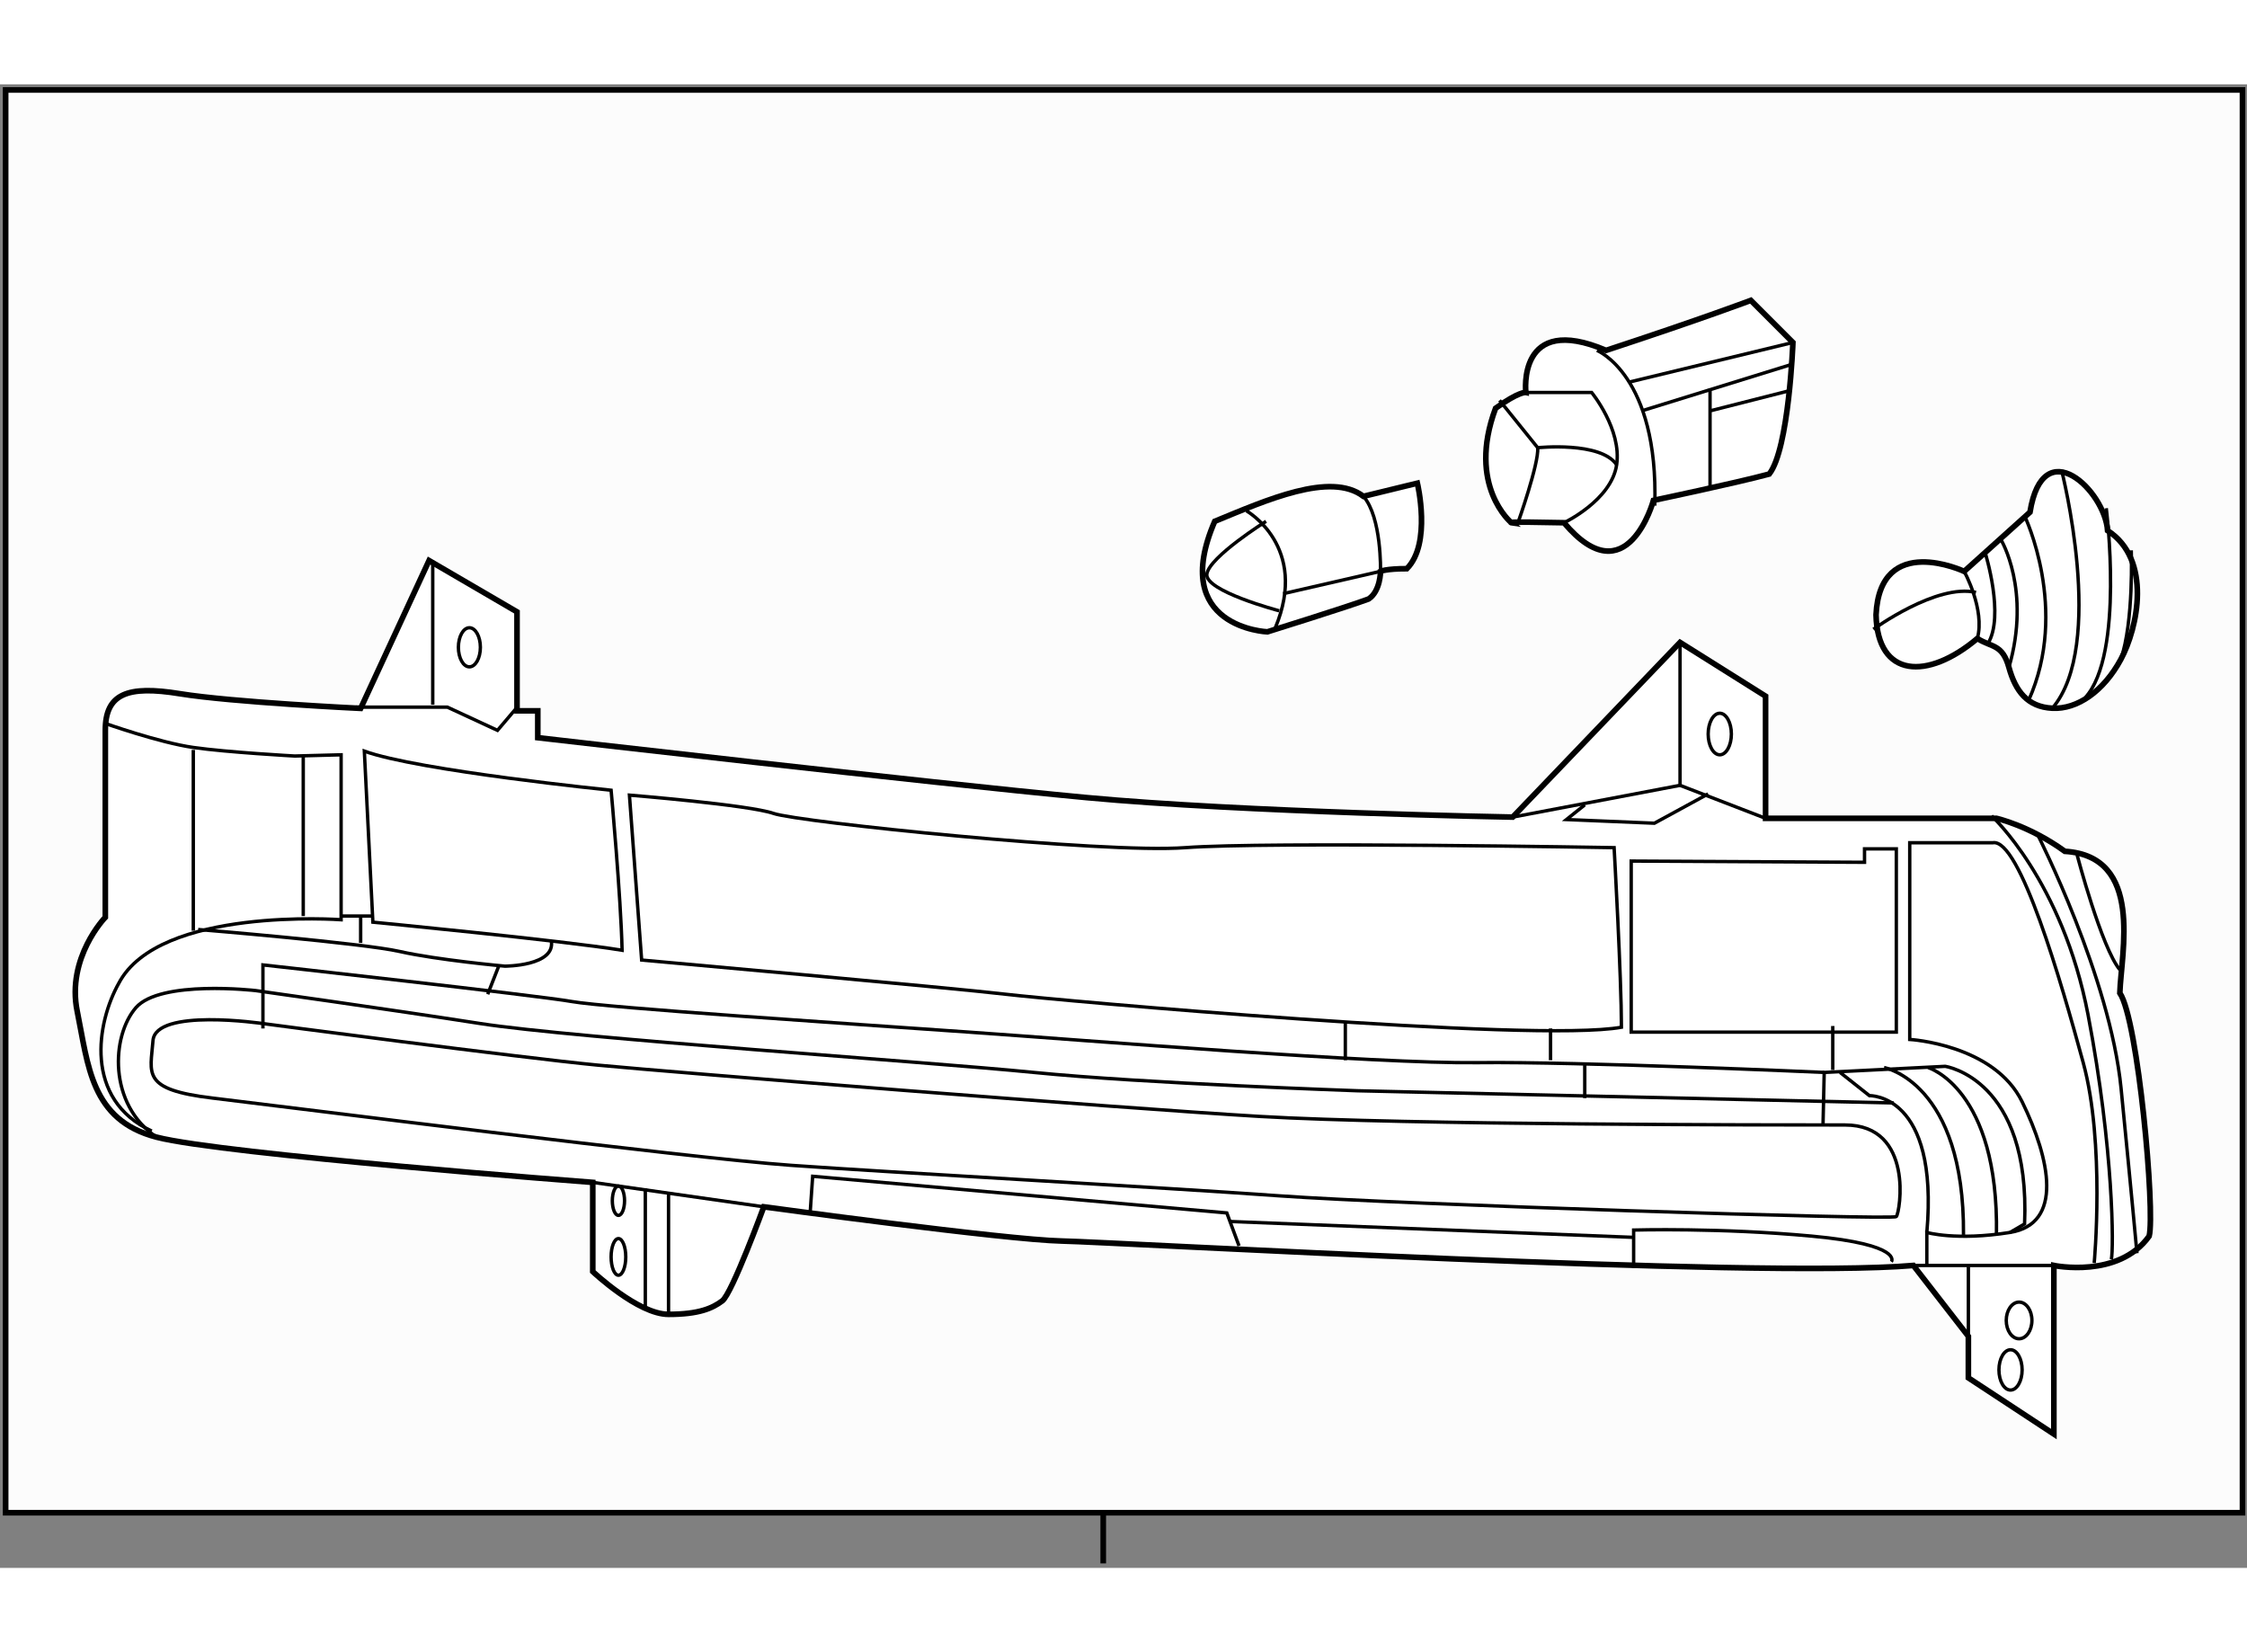 <?xml version="1.0" encoding="utf-8"?>
<!-- Generator: Adobe Illustrator 15.1.0, SVG Export Plug-In . SVG Version: 6.00 Build 0)  -->
<!DOCTYPE svg PUBLIC "-//W3C//DTD SVG 1.1//EN" "http://www.w3.org/Graphics/SVG/1.1/DTD/svg11.dtd">
<svg version="1.1" xmlns="http://www.w3.org/2000/svg" xmlns:xlink="http://www.w3.org/1999/xlink" x="0px" y="0px" width="244.8px"
	 height="180px" viewBox="22.522 25.647 199.257 131.56" enable-background="new 0 0 244.8 180" xml:space="preserve">
	
<rect x="22.522" y="25.647" width="199.257" height="131.56" fill="#808080" stroke="none"/>
	
<g><rect x="23.022" y="26.147" fill="#FCFCFC" stroke="#000000" stroke-width="0.5" width="198.357" height="126.167"></rect><line fill="none" stroke="#000000" stroke-width="0.5" x1="120.353" y1="152.314" x2="120.353" y2="156.807"></line></g><g><path fill="#FFFFFF" stroke="#000000" stroke-width="0.5" d="M192.196,130.388l4.875,6.283v3.683l7.582,4.984v-14.95
			c0,0,5.741,1.192,8.45-2.6c0.543-2.167-0.976-19.177-2.601-21.56c0.109-3.575,2.166-12.132-4.875-12.565
			c-3.141-2.275-6.065-2.925-6.065-2.925h-20.475V79.904l-7.585-4.766l-14.841,15.491c0,0-23.941-0.433-37.808-1.733
			c-13.866-1.3-48.642-5.309-48.642-5.309v-2.383h-1.842v-8.775l-7.8-4.55l-6.066,13.108c0,0-11.375-0.542-16.033-1.3
			c-4.658-0.758-6.608,0-6.608,3.25s0,16.575,0,16.575s-3.467,3.575-2.492,8.342c0.975,4.768,1.192,9.641,7.042,11.158
			c5.85,1.517,38.675,4.009,38.675,4.009v7.908c0,0,4.008,3.792,6.717,3.792s3.899-0.542,4.766-1.192
			c0.867-0.649,3.684-8.342,3.684-8.342s21.451,2.927,26.434,3.034C121.671,128.329,178.222,131.58,192.196,130.388z"></path><line fill="none" stroke="#000000" stroke-width="0.3" x1="192.196" y1="130.388" x2="204.653" y2="130.388"></line><line fill="none" stroke="#000000" stroke-width="0.3" x1="197.071" y1="136.671" x2="197.071" y2="130.496"></line><line fill="none" stroke="#000000" stroke-width="0.3" x1="75.088" y1="123.021" x2="90.254" y2="125.187"></line><line fill="none" stroke="#000000" stroke-width="0.3" x1="81.805" y1="134.721" x2="81.805" y2="123.996"></line><line fill="none" stroke="#000000" stroke-width="0.3" x1="79.746" y1="134.287" x2="79.746" y2="123.562"></line><path fill="none" stroke="#000000" stroke-width="0.3" d="M31.754,82.287c0,0,4.876,1.734,7.909,2.167
			c3.033,0.433,8.992,0.758,8.992,0.758l4.116-0.108v14.625c0,0-16.142-1.191-19.716,5.633c-1.95,3.468-3.142,10.294,2.925,13.109"></path><line fill="none" stroke="#000000" stroke-width="0.3" x1="39.663" y1="100.704" x2="39.663" y2="84.671"></line><line fill="none" stroke="#000000" stroke-width="0.3" x1="49.413" y1="99.403" x2="49.413" y2="85.211"></line><path fill="none" stroke="#000000" stroke-width="0.3" d="M54.83,84.779l0.758,15.167c0,0,16.792,1.623,22.1,2.49
			c-0.108-4.766-0.975-14.19-0.975-14.19S59.596,86.512,54.83,84.779z"></path><path fill="none" stroke="#000000" stroke-width="0.3" d="M78.338,88.679l1.083,14.625c0,0,27.734,2.491,32.284,3.033
			s46.911,4.333,54.601,2.925c0-4.333-0.649-15.925-0.649-15.925s-30.768-0.542-38.027,0c-7.258,0.542-34.341-2.275-36.508-3.033
			S78.338,88.679,78.338,88.679z"></path><polygon fill="none" stroke="#000000" stroke-width="0.3" points="167.172,94.528 167.172,109.696 190.681,109.696 
			190.681,93.446 187.862,93.446 187.862,94.637 		"></polygon><path fill="none" stroke="#000000" stroke-width="0.3" d="M208.23,130.171c0,0,0.976-10.617-0.975-17.768
			c-1.95-7.149-5.634-19.933-8.019-19.5h-7.365v17.442c0,0,7.475,0.435,9.966,5.525c2.493,5.091,3.684,10.831-1.082,11.591
			c-4.769,0.759-7.368,0-7.368,0v2.925"></path><path fill="none" stroke="#000000" stroke-width="0.3" d="M206.713,93.986c0,0,2.168,8.234,3.793,10.185"></path><path fill="none" stroke="#000000" stroke-width="0.3" d="M199.131,90.521c0,0,6.281,5.741,8.557,17.658s2.275,20.802,2.06,21.667
			"></path><path fill="none" stroke="#000000" stroke-width="0.3" d="M203.247,92.254c0,0,6.391,12.567,7.365,22.425
			c0.976,9.858,1.409,14.625,1.409,14.625"></path><path fill="none" stroke="#000000" stroke-width="0.3" d="M184.181,117.929l0.106-4.658l10.726-0.542
			c0,0,7.584,1.083,7.043,13.976l-1.3,0.758"></path><path fill="none" stroke="#000000" stroke-width="0.3" d="M193.497,112.837c0,0,6.284,1.842,6.065,14.842"></path><path fill="none" stroke="#000000" stroke-width="0.3" d="M189.597,112.837c0,0,7.15,1.3,7.041,14.842"></path><path fill="none" stroke="#000000" stroke-width="0.3" d="M185.696,113.271l2.601,2.059c0,0,6.175-0.218,5.091,12.133"></path><path fill="none" stroke="#000000" stroke-width="0.3" d="M190.463,115.979l-47.559-1.083c0,0-18.959-0.649-28.708-1.625
			c-9.75-0.975-40.733-3.034-49.075-4.334s-19.933-2.925-19.933-2.925s-8.451-0.975-10.617,1.517
			c-2.166,2.492-2.491,8.559,1.842,11.483"></path><path fill="none" stroke="#000000" stroke-width="0.3" d="M45.838,109.371v-5.635c0,0,24.375,2.708,27.408,3.25
			s24.375,1.951,35.208,2.71c10.833,0.758,35.966,2.815,45.067,2.707c9.101-0.107,30.766,0.867,30.766,0.867"></path><line fill="none" stroke="#000000" stroke-width="0.3" x1="163.054" y1="115.546" x2="163.054" y2="112.621"></line><line fill="none" stroke="#000000" stroke-width="0.3" x1="141.82" y1="112.187" x2="141.82" y2="108.721"></line><line fill="none" stroke="#000000" stroke-width="0.3" x1="185.047" y1="113.054" x2="185.047" y2="109.153"></line><line fill="none" stroke="#000000" stroke-width="0.3" x1="160.021" y1="112.187" x2="160.021" y2="109.371"></line><path fill="none" stroke="#000000" stroke-width="0.3" d="M40.096,100.596c0,0,14.516,1.192,17.875,1.95
			c3.358,0.758,9.317,1.3,9.317,1.3s4.55,0,4.117-2.274"></path><line fill="none" stroke="#000000" stroke-width="0.3" x1="66.746" y1="103.846" x2="65.771" y2="106.337"></line><polyline fill="none" stroke="#000000" stroke-width="0.3" points="54.504,101.787 54.504,99.403 52.771,99.403 55.588,99.403 		
			"></polyline><path fill="none" stroke="#000000" stroke-width="0.3" d="M45.838,108.937c0,0-9.533-1.408-9.75,1.518
			c-0.217,2.925-1.084,4.334,5.308,5.092s42.142,5.308,51.242,5.958c9.1,0.649,32.825,1.948,43.333,2.708
			c10.509,0.759,54.383,2.167,54.708,1.842c0.324-0.325,1.625-8.125-4.551-8.125c-6.175,0-38.998,0.001-51.89-0.758
			c-12.892-0.759-51.892-3.9-58.717-4.55C68.696,111.971,45.838,108.937,45.838,108.937z"></path><path fill="none" stroke="#000000" stroke-width="0.3" d="M190.247,130.062c0,0,1.081-1.517-7.044-2.274
			c-8.125-0.759-15.815-0.541-15.815-0.541v3.357"></path><polyline fill="none" stroke="#000000" stroke-width="0.3" points="132.396,128.653 131.313,125.729 94.587,122.479 
			94.371,125.621 		"></polyline><line fill="none" stroke="#000000" stroke-width="0.3" x1="131.529" y1="126.486" x2="167.388" y2="127.896"></line><polyline fill="none" stroke="#000000" stroke-width="0.3" points="171.503,75.138 171.503,87.812 156.662,90.629 		"></polyline><line fill="none" stroke="#000000" stroke-width="0.3" x1="171.503" y1="87.812" x2="179.088" y2="90.738"></line><polyline fill="none" stroke="#000000" stroke-width="0.3" points="163.054,89.546 161.429,90.846 169.229,91.171 173.997,88.571 
					"></polyline><polyline fill="none" stroke="#000000" stroke-width="0.3" points="54.071,80.879 62.196,80.879 66.638,82.937 68.479,80.771 		
			"></polyline><line fill="none" stroke="#000000" stroke-width="0.3" x1="60.896" y1="80.662" x2="60.896" y2="67.879"></line><ellipse fill="none" stroke="#000000" stroke-width="0.3" cx="64.146" cy="75.571" rx="0.975" ry="1.733"></ellipse><ellipse fill="none" stroke="#000000" stroke-width="0.3" cx="77.363" cy="124.646" rx="0.542" ry="1.301"></ellipse><ellipse fill="none" stroke="#000000" stroke-width="0.3" cx="77.363" cy="129.629" rx="0.65" ry="1.625"></ellipse><ellipse fill="none" stroke="#000000" stroke-width="0.3" cx="201.568" cy="135.262" rx="1.138" ry="1.625"></ellipse><ellipse fill="none" stroke="#000000" stroke-width="0.3" cx="200.81" cy="139.649" rx="1.028" ry="1.787"></ellipse><ellipse fill="none" stroke="#000000" stroke-width="0.3" cx="175.026" cy="83.262" rx="1.029" ry="1.842"></ellipse></g>



	
<g><path fill="#FFFFFF" stroke="#000000" stroke-width="0.5" d="M143.426,62.184l4.783-1.167c0,0,1.282,5.366-0.934,7.583
			c-1.866,0-2.334,0.234-2.334,0.234s0,1.75-1.05,2.45c-1.866,0.7-8.982,2.916-8.982,2.916s-8.751-0.35-4.668-9.8
			C134.792,62.534,140.509,59.968,143.426,62.184z"></path><path fill="none" stroke="#000000" stroke-width="0.3" d="M133.043,63.466c0,0,5.6,3.149,2.566,10.383"></path><path fill="none" stroke="#000000" stroke-width="0.3" d="M136.31,70.816l8.632-1.982c0,0,0.116-4.782-1.516-6.65"></path><path fill="none" stroke="#000000" stroke-width="0.3" d="M134.793,64.399c0,0-5.017,3.15-5.25,4.667s6.416,3.267,6.416,3.267"></path></g>



	
<g><path fill="#FFFFFF" stroke="#000000" stroke-width="0.5" d="M157.829,52.974c0,0-0.814-7.116,7.117-3.733
			c8.517-2.8,12.833-4.434,12.833-4.434l3.733,3.734c0,0-0.35,9.449-2.1,11.666c-3.034,0.817-10.267,2.334-10.267,2.334
			s-2.334,8.633-7.934,1.983c-5.483-0.117-4.666,0-4.666,0s-3.967-3.267-1.4-10.15C157.247,52.857,157.829,52.974,157.829,52.974z"></path><path fill="none" stroke="#000000" stroke-width="0.3" d="M164.131,49.24c0,0,5.482,2.217,5.132,13.767"></path><line fill="none" stroke="#000000" stroke-width="0.3" x1="168.097" y1="54.606" x2="181.28" y2="50.523"></line><line fill="none" stroke="#000000" stroke-width="0.3" x1="167.047" y1="52.04" x2="181.513" y2="48.541"></line><polyline fill="none" stroke="#000000" stroke-width="0.3" points="181.047,52.856 174.163,54.606 174.163,52.624 174.163,61.606 
					"></polyline><path fill="none" stroke="#000000" stroke-width="0.3" d="M157.829,52.974l5.834,0c0,0,2.685,3.266,2.218,6.416
			c-0.468,3.15-4.668,5.134-4.668,5.134"></path><path fill="none" stroke="#000000" stroke-width="0.3" d="M155.497,53.673l3.384,4.2c0,0,5.6-0.584,7,1.516"></path><path fill="none" stroke="#000000" stroke-width="0.3" d="M157.131,64.523c0,0,1.867-5.25,1.75-6.65"></path></g>



	
<g><path fill="#FFFFFF" stroke="#000000" stroke-width="0.5" d="M202.534,63.589l-5.834,5.25c0,0-7.466-3.5-7.816,3.85
			c0.116,5.6,4.552,5.832,8.984,2.1c1.282,0.818,2.218,0.468,2.8,2.568s1.634,3.5,3.85,3.616c2.217,0.116,4.551-1.516,6.066-4.316
			c1.517-2.8,2.802-8.868-1.166-11.434C209.185,61.723,203.7,56.355,202.534,63.589z"></path><path fill="none" stroke="#000000" stroke-width="0.3" d="M196.7,68.839c0,0,1.869,3.384,1.168,5.95"></path><path fill="none" stroke="#000000" stroke-width="0.3" d="M188.649,73.973c0,0,5.6-4.085,9.1-3.268"></path><path fill="none" stroke="#000000" stroke-width="0.3" d="M198.566,67.205c0,0,1.749,5.6,0.232,8.05"></path><path fill="none" stroke="#000000" stroke-width="0.3" d="M199.967,66.039c0,0,2.687,4.436,0.701,11.318"></path><path fill="none" stroke="#000000" stroke-width="0.3" d="M202.066,63.939c0,0,3.968,8.284,0.351,16.333"></path><path fill="none" stroke="#000000" stroke-width="0.3" d="M205.333,59.855c0,0,3.97,15.518-0.815,21.118"></path><path fill="none" stroke="#000000" stroke-width="0.3" d="M209.299,63.239c0,0,1.634,12.95-1.866,16.8"></path><path fill="none" stroke="#000000" stroke-width="0.3" d="M211.517,66.973c0,0,0.235,6.301-0.933,9.684"></path></g>


</svg>